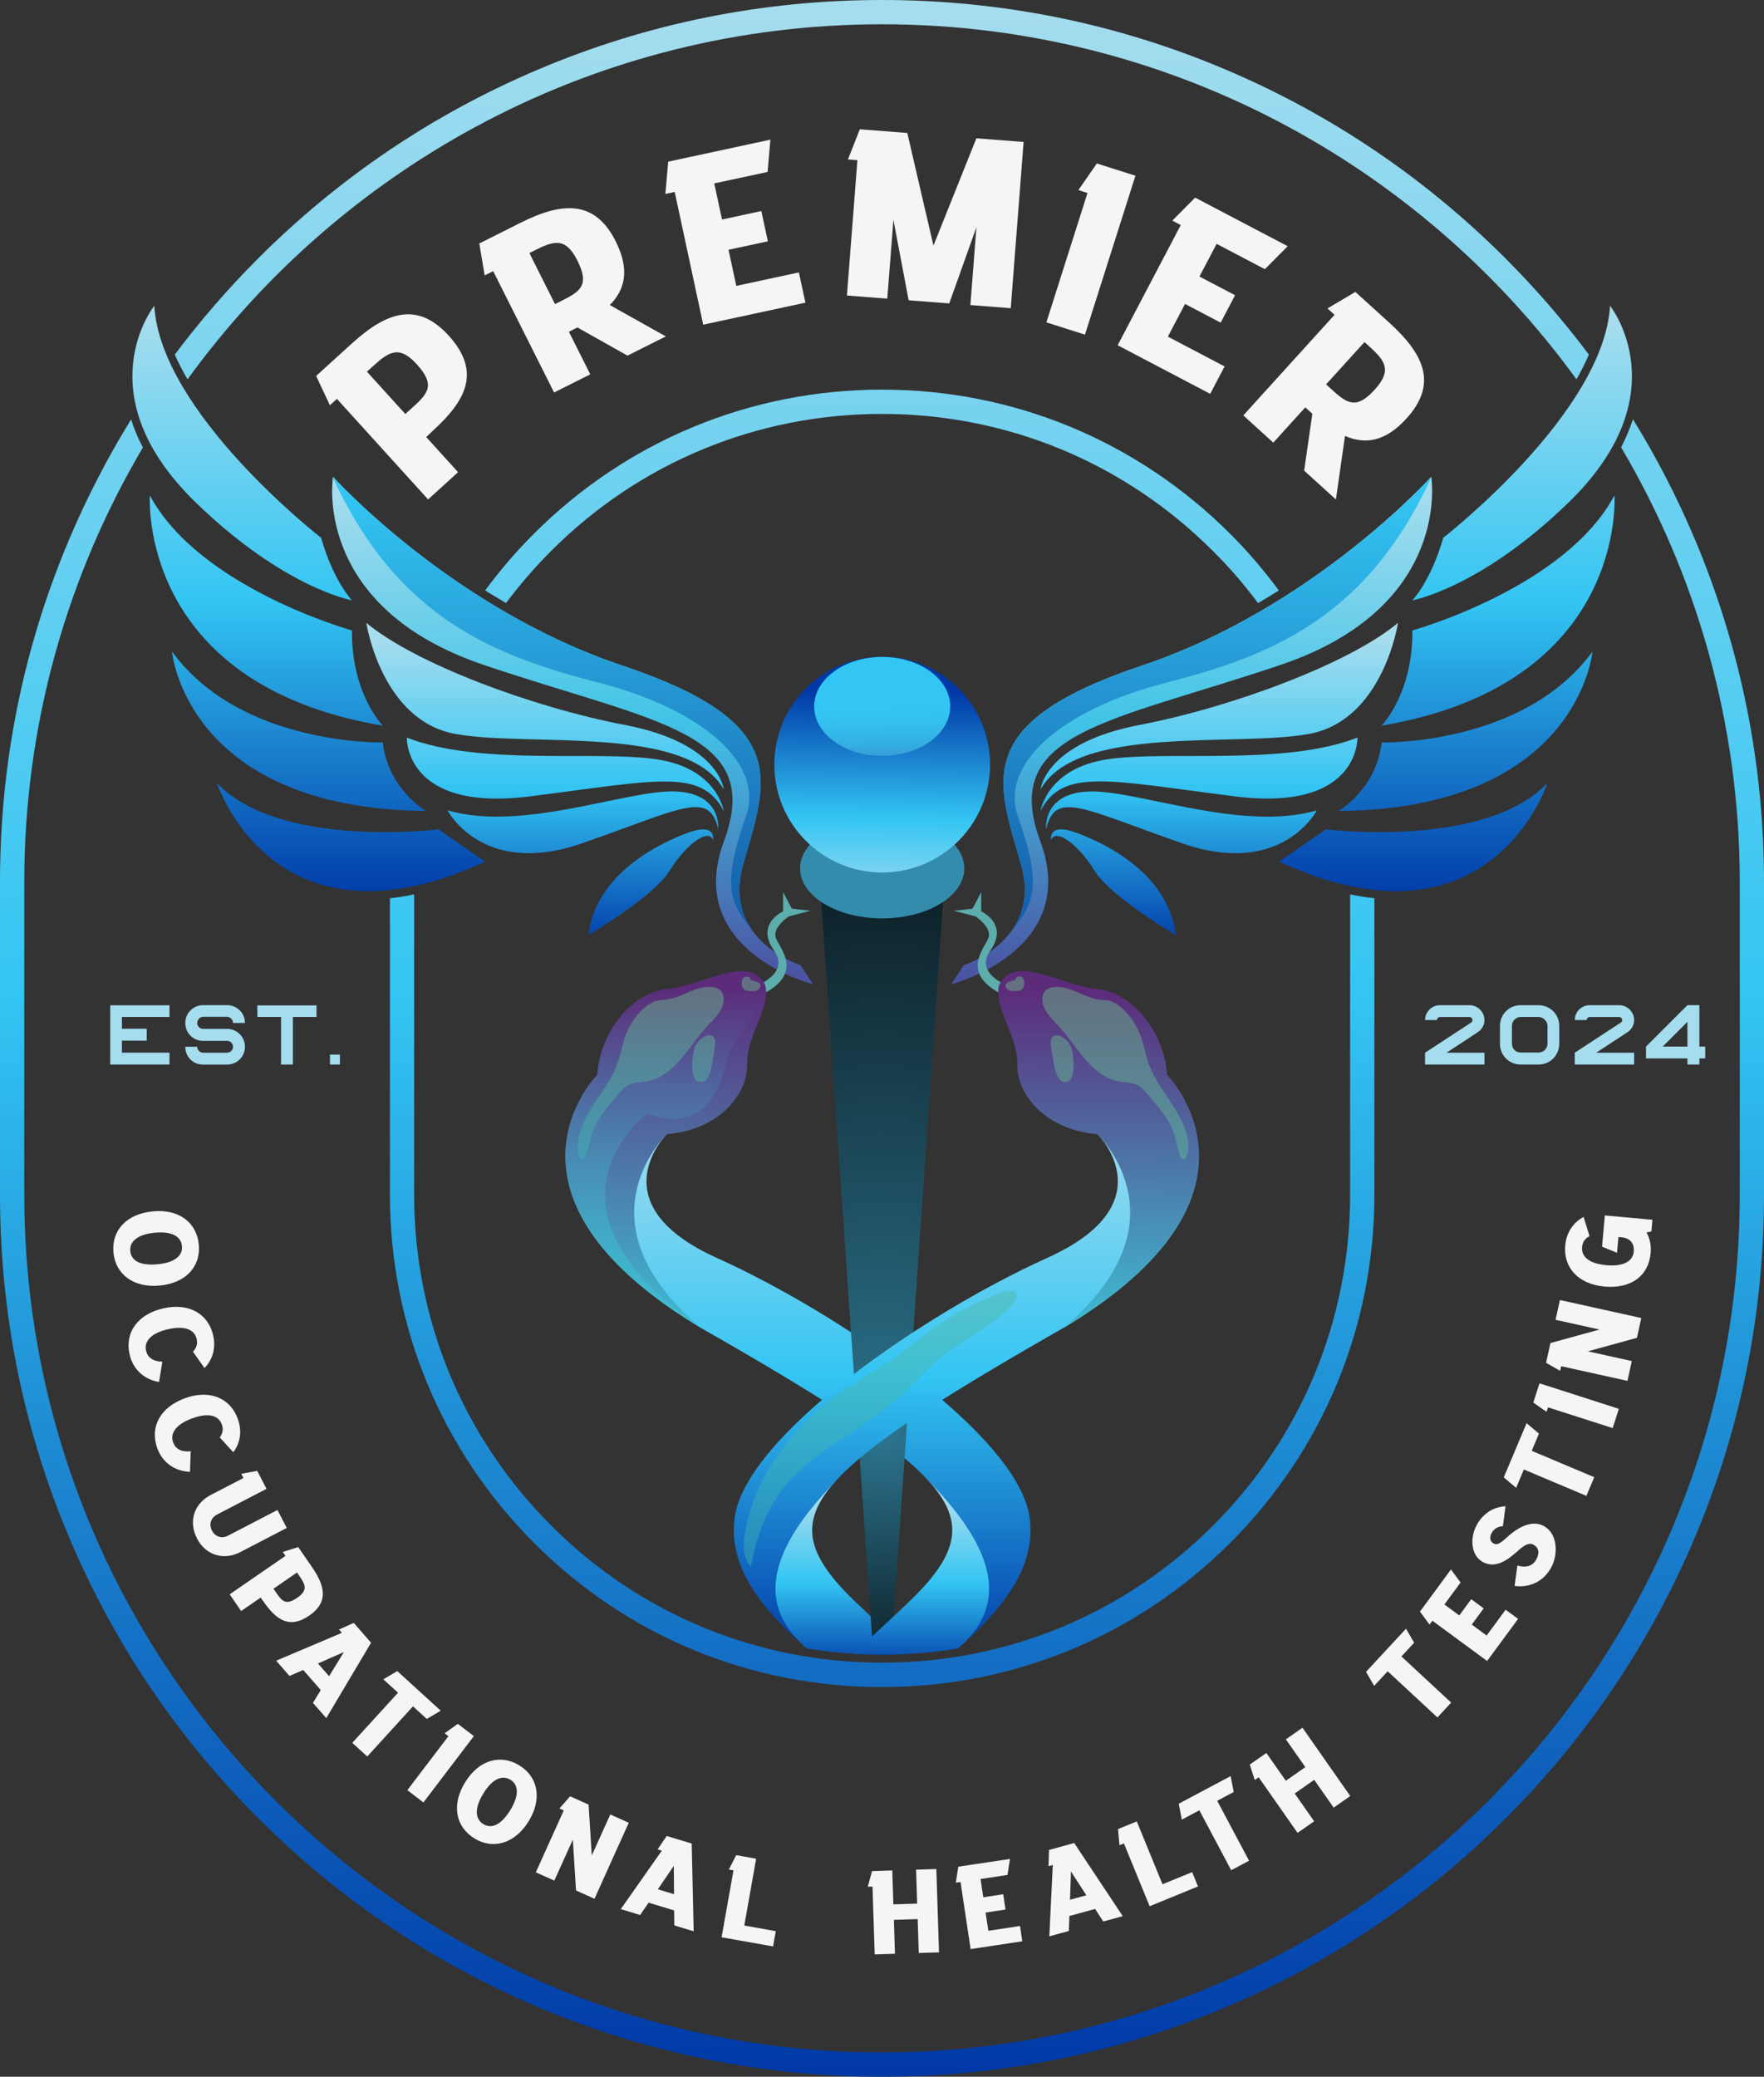 <?xml version="1.0" encoding="UTF-8"?>
<svg id="Layer_1" data-name="Layer 1" xmlns="http://www.w3.org/2000/svg" xmlns:xlink="http://www.w3.org/1999/xlink" viewBox="0 0 377.2 443.99">
  <rect x="0" y="0" width="377.2" height="443.99" fill="#333333" stroke="none"/>
  <defs>
    <linearGradient id="linear-gradient" x1="188.6" y1="443.99" x2="188.6" y2="0" gradientUnits="userSpaceOnUse">
      <stop offset="0" stop-color="#0038a6"/>
      <stop offset=".52" stop-color="#33c5f3"/>
      <stop offset="1" stop-color="#a5ddee"/>
    </linearGradient>
    <linearGradient id="linear-gradient-2" x1="-588.91" y1="2064.31" x2="-588.91" y2="1856.31" gradientTransform="translate(495.83 1178.81) scale(.52 -.52)" gradientUnits="userSpaceOnUse">
      <stop offset="0" stop-color="#a5ddee"/>
      <stop offset=".45" stop-color="#41c4e7"/>
      <stop offset="1" stop-color="#4b4a9d"/>
    </linearGradient>
    <linearGradient id="linear-gradient-3" x1="-610.05" y1="2094.78" x2="-610.05" y2="1966.82" gradientTransform="translate(506.87 1225.92) scale(.52 -.52)" gradientUnits="userSpaceOnUse">
      <stop offset="0" stop-color="#a5ddee"/>
      <stop offset=".48" stop-color="#33c5f3"/>
      <stop offset="1" stop-color="#0038a6"/>
    </linearGradient>
    <linearGradient id="linear-gradient-4" x1="-465.31" y1="2028.62" x2="-465.31" y2="1788.7" gradientTransform="translate(431.37 1123.62) scale(.52 -.52)" xlink:href="#linear-gradient-3"/>
    <linearGradient id="linear-gradient-5" x1="-589.4" y1="2064.31" x2="-589.4" y2="1878.78" gradientTransform="translate(496.07 1178.81) scale(.52 -.52)" gradientUnits="userSpaceOnUse">
      <stop offset="0" stop-color="#33c5f3"/>
      <stop offset="1" stop-color="#1258a6"/>
    </linearGradient>
    <linearGradient id="linear-gradient-6" x1="-774.17" y1="2193.7" x2="-774.17" y2="1967.59" gradientTransform="translate(576.14 1378.87) scale(.52 -.52)" xlink:href="#linear-gradient-3"/>
    <linearGradient id="linear-gradient-7" x1="-870.36" y1="2274.16" x2="-870.36" y2="2203.92" gradientTransform="translate(632.07 1503.29) scale(.52 -.52)" xlink:href="#linear-gradient-3"/>
    <radialGradient id="radial-gradient" cx="30.85" cy="1312.19" fx="30.85" fy="1245.63" r="155.74" gradientTransform="translate(172.54 955.7) scale(.52 -.52)" gradientUnits="userSpaceOnUse">
      <stop offset="0" stop-color="#2c748e"/>
      <stop offset="1" stop-color="#0e232b"/>
    </radialGradient>
    <linearGradient id="linear-gradient-8" x1="-806.08" y1="2193.66" x2="-806.08" y2="1968.83" gradientTransform="translate(625.48 1378.82) scale(.52 -.52)" xlink:href="#linear-gradient-3"/>
    <linearGradient id="linear-gradient-9" x1="-895.35" y1="2274.13" x2="-895.35" y2="2203.23" gradientTransform="translate(664.05 1503.24) scale(.52 -.52)" xlink:href="#linear-gradient-3"/>
    <linearGradient id="linear-gradient-10" x1="-912.28" y1="2167.45" x2="-912.28" y2="2021.01" gradientTransform="translate(710.82 1338.29) scale(.52 -.52)" gradientUnits="userSpaceOnUse">
      <stop offset="0" stop-color="#5c2b7a"/>
      <stop offset="1" stop-color="#3ec2d5"/>
    </linearGradient>
    <linearGradient id="linear-gradient-11" x1="-821.94" y1="2167.48" x2="-821.94" y2="2021.71" gradientTransform="translate(571.11 1338.34) scale(.52 -.52)" xlink:href="#linear-gradient-10"/>
    <linearGradient id="linear-gradient-12" x1="-912.27" y1="2167.48" x2="-912.27" y2="2021.71" gradientTransform="translate(710.82 1338.34) scale(.52 -.52)" gradientUnits="userSpaceOnUse">
      <stop offset="0" stop-color="#5c2b7a"/>
      <stop offset=".32" stop-color="#525b97"/>
      <stop offset="1" stop-color="#3ec2d5"/>
    </linearGradient>
    <linearGradient id="linear-gradient-13" x1="-821.91" y1="2167.48" x2="-821.91" y2="2021.71" gradientTransform="translate(571.11 1338.34) scale(.52 -.52)" gradientUnits="userSpaceOnUse">
      <stop offset="0" stop-color="#5c2b7a"/>
      <stop offset=".04" stop-color="#5a347f"/>
      <stop offset=".28" stop-color="#50669e"/>
      <stop offset=".5" stop-color="#488eb5"/>
      <stop offset=".7" stop-color="#42aac6"/>
      <stop offset=".87" stop-color="#3fbbd1"/>
      <stop offset="1" stop-color="#3ec2d5"/>
    </linearGradient>
    <linearGradient id="linear-gradient-14" x1="-809.11" y1="2168.54" x2="-809.11" y2="1926.63" gradientTransform="translate(628.66 1339.97) scale(.52 -.52)" gradientUnits="userSpaceOnUse">
      <stop offset="0" stop-color="#6bc189"/>
      <stop offset="1" stop-color="#38b1b7"/>
    </linearGradient>
    <linearGradient id="linear-gradient-15" x1="-828.12" y1="2168.56" x2="-828.12" y2="2093.68" gradientTransform="translate(575.07 1340) scale(.52 -.52)" xlink:href="#linear-gradient-14"/>
    <linearGradient id="linear-gradient-16" x1="-861.78" y1="2094.37" x2="-863.38" y2="2005.99" gradientTransform="translate(638.54 1236.87) scale(.52 -.52)" gradientUnits="userSpaceOnUse">
      <stop offset="0" stop-color="#0038a6"/>
      <stop offset=".59" stop-color="#33c5f3"/>
      <stop offset="1" stop-color="#a5ddee"/>
    </linearGradient>
    <linearGradient id="linear-gradient-17" x1="-887.71" y1="2101.9" x2="-886.03" y2="2050.33" gradientTransform="translate(651.37 1236.93) scale(.52 -.52)" gradientUnits="userSpaceOnUse">
      <stop offset="0" stop-color="#33c5f3"/>
      <stop offset=".28" stop-color="#33c5f3"/>
      <stop offset=".4" stop-color="#33bfef"/>
      <stop offset=".55" stop-color="#34b0e4"/>
      <stop offset=".71" stop-color="#3697d3"/>
      <stop offset=".88" stop-color="#3975ba"/>
      <stop offset="1" stop-color="#3c58a6"/>
    </linearGradient>
  </defs>
  <g id="logo-logo">
    <g>
      <path d="M188.6,5.19c61.01,0,115.14,29.94,148.5,75.91,1-1.76,1.9-3.53,2.66-5.29-5.43-7.22-11.37-14.1-17.84-20.57-17.32-17.32-37.47-30.9-59.94-40.41C238.72,4.98,214.04,0,188.57,0s-50.16,4.98-73.42,14.83c-22.47,9.51-42.62,23.09-59.94,40.41-6.46,6.46-12.41,13.34-17.84,20.57.8,1.8,1.73,3.56,2.73,5.29C73.46,35.12,127.59,5.19,188.6,5.19ZM83.38,192.02v63.4c0,28.1,10.96,54.55,30.83,74.46,19.88,19.91,46.25,30.8,74.39,30.8s54.55-10.96,74.46-30.83c19.88-19.88,30.83-46.32,30.83-74.46v-63.36c-1.69-.17-3.42-.45-5.19-.83v64.19c0,26.72-10.4,51.89-29.31,70.76-18.91,18.91-44.04,29.31-70.76,29.31s-51.89-10.4-70.76-29.31c-18.91-18.91-29.31-44.04-29.31-70.76v-64.19c-1.76.38-3.49.66-5.19.83ZM188.6,88.49c26.72,0,51.85,10.4,70.76,29.31,3.53,3.49,6.74,7.22,9.64,11.13,1.52-.86,3.01-1.8,4.46-2.7-3.15-4.25-6.6-8.3-10.4-12.1-19.91-19.88-46.32-30.83-74.46-30.83s-54.58,10.96-74.46,30.83c-3.8,3.8-7.26,7.85-10.4,12.1,1.45.9,2.94,1.8,4.46,2.7,2.94-3.91,6.15-7.64,9.64-11.13,18.87-18.91,44.04-29.31,70.76-29.31ZM362.37,115.18c-3.77-8.88-8.16-17.42-13.2-25.55-.62,1.9-1.45,3.91-2.52,6.01,16.11,27.27,25.37,59.08,25.37,92.95v66.78c0,101.14-82.27,183.42-183.42,183.42S5.19,356.53,5.19,255.39v-66.78c0-33.91,9.26-65.68,25.37-92.95-1.11-2.07-1.94-4.08-2.52-6.01-5.01,8.12-9.44,16.66-13.2,25.55C4.98,138.44,0,163.12,0,188.6v66.78c0,25.44,4.98,50.16,14.83,73.42,9.51,22.47,23.09,42.62,40.41,59.94s37.47,30.9,59.94,40.41c23.26,9.85,47.95,14.83,73.42,14.83s50.16-4.98,73.42-14.83c22.47-9.51,42.62-23.09,59.94-40.41,17.32-17.32,30.9-37.47,40.41-59.94,9.85-23.26,14.83-47.95,14.83-73.42v-66.78c0-25.48-5.01-50.16-14.83-73.42Z" style="fill: url(#linear-gradient);"/>
      <g id="logo-logo-2" data-name="logo-logo">
        <g>
          <path d="M171.18,206.36s-6.67-2.11-10.47-7.67c-2.25-3.28-3.53-7.81-1.8-13.86,5.08-17.84,10.85-30.25-25.79-42.52-36.64-12.27-61.91-40.37-61.91-40.37,0,0,0,.07-.03.17-.31,2.32-2.94,28.14,32.22,40.03,36.81,12.44,60.11,14.24,51.4,37.71-8.71,23.47,19.05,30.59,19.05,30.59l-2.66-4.08ZM306.06,102.11c0-.1-.03-.17-.03-.17,0,0-25.27,28.1-61.91,40.37-36.64,12.27-30.9,24.68-25.79,42.52,1.73,6.01.45,10.54-1.8,13.86-3.8,5.57-10.47,7.67-10.47,7.67l-2.66,4.08s27.76-7.12,19.05-30.59c-8.71-23.47,14.59-25.27,51.4-37.71,35.15-11.86,32.53-37.71,32.22-40.03Z" style="fill: url(#linear-gradient-2);"/>
          <path d="M222.51,168.76s.9-9.89,21.09-13.76c20.19-3.87,45.18-13.31,55.34-21.85,0,0-3.15,20.95-19.15,23.78-16,2.83-49.36-2.07-57.28,11.82ZM263.85,170.24c27,3.46,26.41-12.55,26.41-12.55-15.69,6.12-40.37,2.7-53.41,4.63-13,1.94-14.35,11.06-14.35,11.06,4.77-9.23,14.35-6.57,41.34-3.15ZM252.72,180.27c21.4,7.47,28.86-7.02,28.86-7.02-15.87,4.63-37.85-4.18-48.32-4.04-10.47.14-9.57,8.09-9.57,8.09,1.94-8.4,7.64-4.49,29.04,2.97ZM234.02,186.11c3.53,5.7,17.39,13.79,17.39,13.79-1.56-13.14-15.11-19.63-21.29-21.88-6.15-2.28-5.36,1.59-5.36,1.59.93-2.63,5.74.8,9.26,6.5ZM154.76,168.76s-.9-9.89-21.09-13.76c-20.19-3.87-45.18-13.31-55.34-21.85,0,0,3.15,20.95,19.15,23.78,16,2.83,49.36-2.07,57.28,11.82ZM154.76,173.39s-1.35-9.13-14.35-11.06c-13-1.94-37.68,1.49-53.41-4.63,0,0-.59,16,26.41,12.55,27-3.42,36.57-6.08,41.34,3.15ZM153.58,177.29s.9-7.92-9.57-8.09c-10.47-.17-32.46,8.68-48.32,4.04,0,0,7.47,14.52,28.86,7.02,21.4-7.47,27.1-11.37,29.04-2.97ZM152.48,179.61s.8-3.84-5.36-1.59c-6.15,2.28-19.74,8.78-21.29,21.88,0,0,13.86-8.09,17.39-13.79,3.53-5.7,8.37-9.13,9.26-6.5Z" style="fill: url(#linear-gradient-3);"/>
          <path d="M302.01,128.35s3.98-4.15,6.6-13.38c0,0,34.32-26.62,35.67-49.6,0,0,15.07,18.84-8.88,42.07-18.84,18.29-33.39,20.91-33.39,20.91ZM295.41,155.14c52.65-8.85,49.81-49.22,49.81-49.22-10.58,19.81-43.21,28.86-43.21,28.86.14,13.55-6.6,20.36-6.6,20.36ZM340.52,139.3c-14.73,20.19-45.07,19.43-45.07,19.43-1.14,9.99-9.23,14.66-9.23,14.66,51.3-.48,54.3-34.08,54.3-34.08ZM330.88,167.41c-13.38,14.14-47.36,9.89-47.36,9.89l-9.99,6.91c45.18,20.91,57.35-16.8,57.35-16.8ZM75.26,128.35s-3.98-4.15-6.6-13.38c0,0-34.32-26.62-35.67-49.6,0,0-15.07,18.84,8.88,42.07,18.84,18.29,33.39,20.91,33.39,20.91ZM75.26,134.78s-32.63-9.06-43.21-28.86c0,0-2.83,40.37,49.81,49.22,0,0-6.74-6.81-6.6-20.36ZM91.09,173.39s-8.12-4.67-9.23-14.66c0,0-30.38.76-45.07-19.43-.03,0,2.97,33.6,54.3,34.08ZM103.74,184.21l-9.99-6.91s-33.94,4.25-47.36-9.89c0,0,12.17,37.71,57.35,16.8Z" style="fill: url(#linear-gradient-4);"/>
          <path d="M158.91,184.83c5.08-17.84,10.85-30.25-25.79-42.52-36.64-12.27-61.91-40.37-61.91-40.37,0,0,0,.07-.03.17,13.76,29.87,34.19,38.02,56.69,43.8,22.54,5.77,35.81,17.56,31.56,28.83-4.77,13.79-3.63,17.8.76,23.33.17.21.35.41.48.59-2.21-3.25-3.46-7.78-1.76-13.83ZM306.02,101.97s-25.27,28.1-61.91,40.37c-36.64,12.27-30.9,24.68-25.79,42.52,1.73,6.01.45,10.54-1.8,13.86.14-.17.31-.38.48-.59,4.42-5.57,5.53-9.57.76-23.33-4.25-11.27,9.06-23.06,31.56-28.83,22.5-5.77,42.93-13.96,56.69-43.8.03-.17,0-.21,0-.21Z" style="fill: url(#linear-gradient-5);"/>
          <path d="M158.7,211.89s10.99-2.77,6.81-8.68c-4.04-5.7,1.94-8.37,1.94-8.37v-4.11l1.87,3.53,3.98.45-4.63,1.21s-3.46,2.25-2.8,4.49c.62,2.25,7.29,8.37-5.29,13.24-12.55,4.8-1.87-1.76-1.87-1.76Z" style="fill: #5cadab;"/>
          <path d="M218.57,211.89s-10.99-2.77-6.81-8.68c4.04-5.7-1.94-8.37-1.94-8.37v-4.11l-1.87,3.53-3.98.45,4.63,1.21s3.46,2.25,2.8,4.49c-.66,2.25-7.29,8.37,5.29,13.24,12.58,4.87,1.87-1.76,1.87-1.76Z" style="fill: #5cadab;"/>
          <path d="M124.62,255.31c3.66,14.45,23.23,27.31,25.06,28.48.03,0,.03.03.07.03.03.03.07.03.07.03h0c.76.45,1.56.93,2.39,1.38,25.23,14.45,39.82,23.99,46.63,31.7h0v.03c.55.52,13.55,13.03-.8,25.93-14.66,13.17,3.11,8.88,7.47,8.88,9.4-8.33,16.04-17.08,14.66-27.31-2.39-17.63-40.93-43.83-66.78-55.48-24.99-11.23-11.75-25.54-10.82-26.48l.03-.03,3.66-7.98s-25.44,5.63-21.64,20.81Z" style="fill: url(#linear-gradient-6);"/>
          <path d="M194.79,353.55c-2.04.14-4.08.17-6.15.17s-4.11-.07-6.15-.17c-3.39-.21-6.71-.59-9.99-1.11-.24-.21-.48-.41-.73-.66l-.03-.03c-14.83-14.17-14.93-34.22,6.67-34.81-6.88,7.81-5.81,13.76.24,21.05,2.28,2.73,5.91,6.08,9.99,9.82,1.97,1.83,4.08,3.77,6.15,5.74Z" style="fill: url(#linear-gradient-7);"/>
          <path d="M201.94,188.6l-10.85,156.93-.55,8.19c-.62,0-1.28.03-1.9.03s-1.28,0-1.9-.03l-.28-3.91-11.13-161.22,13.31,1.94,13.31-1.94Z" style="fill: url(#radial-gradient);"/>
          <path d="M252.65,255.31c-3.66,14.45-23.23,27.31-25.06,28.48-.03,0-.03.03-.07.03-.03.03-.07.03-.07.03h0c-.76.45-1.56.93-2.39,1.38-25.23,14.45-39.82,23.99-46.63,31.7h0c-.07.07-.41.41-.9.97-12.72,13.45-15.73,24.75-5.77,33.84-9.4-8.33-16.04-17.08-14.66-27.31,2.39-17.63,40.93-43.83,66.78-55.48,24.99-11.23,11.75-25.54,10.82-26.48l-.03-.03-3.66-7.98s25.44,5.67,21.64,20.84Z" style="fill: url(#linear-gradient-8);"/>
          <path d="M205.54,351.79s-.03,0,0,0c-.28.24-.52.45-.76.66-3.28.55-6.64.9-9.99,1.11-1.42.07-2.83.14-4.25.17-.62,0-1.28.03-1.9.03s-1.28,0-1.9-.03c-1.42-.03-2.83-.07-4.25-.17,1.35-1.28,2.66-2.52,3.98-3.73.73-.69,1.45-1.35,2.18-2,.83-.76,1.66-1.52,2.45-2.28,3.04-2.83,5.7-5.39,7.54-7.57,6.05-7.29,7.12-13.24.24-21.05,13.48,13.9,16.87,25.54,6.67,34.88Z" style="fill: url(#linear-gradient-9);"/>
          <path d="M227.49,283.83s-.03.03-.07.03c26.31-22.12,8.3-40.34,7.26-41.34l-.03-.03-.03-.03c-10.78-.86-17.28-8.23-17.11-15.07.14-5.53-4.29-11.06-4.01-15.35.07-1,.41-1.97,1.11-2.8.17-.21.35-.38.55-.55t.07-.07h0c.14-.1.28-.21.45-.31,4.29-2.52,12.82,2.66,18.94,3.15,6.67.52,14.21,8.23,14.9,18.32.03.03,25.54,25.54-22.02,54.06Z" style="fill: url(#linear-gradient-10);"/>
          <path d="M159.77,227.38c.17,6.84-6.33,14.21-17.11,15.07l-.03.03-.03.03c-1.07,1.04-19.05,19.22,7.26,41.34-.03,0-.03-.03-.07-.03-47.56-28.52-22.05-54.03-22.05-54.03.69-10.09,8.23-17.8,14.9-18.32,6.12-.48,14.66-5.67,18.94-3.15.14.1.31.21.45.31h0s.03.03.07.07c.21.17.38.35.55.55.73.86,1.04,1.8,1.11,2.8.31,4.25-4.11,9.78-3.98,15.31Z" style="fill: url(#linear-gradient-11);"/>
          <path d="M227.49,283.83c37.89-25.99,11.41-45.73,11.41-45.73-12.31,4.25-15.56-5.05-17.11-11.61-1.21-5.05-7.92-10.3-8.3-14.41-.1-1.24.35-2.39,1.69-3.35l.07-.07.45-.31c4.29-2.52,12.82,2.66,18.94,3.15,6.67.52,14.21,8.23,14.9,18.32,0,0,25.51,25.51-22.05,54.03Z" style="fill: url(#linear-gradient-12);"/>
          <path d="M163.78,212.07c-.38,4.11-7.09,9.37-8.3,14.41-1.56,6.6-4.8,15.87-17.11,11.61,0,0-26.48,19.7,11.41,45.73-47.56-28.52-22.05-54.03-22.05-54.03.69-10.09,8.23-17.8,14.9-18.32,6.12-.48,14.66-5.67,18.94-3.15l.45.31s.03.03.07.07c1.35.97,1.8,2.11,1.69,3.35Z" style="fill: url(#linear-gradient-13);"/>
          <path d="M253.55,247.53c-.1.17-.24.35-.45.38-.31.03-.55-.28-.66-.59-.62-1.49-.83-3.08-1.28-4.6-1.07-3.42-3.49-6.19-5.84-8.88-.66-.73-1.31-1.49-2.18-1.9-1.14-.55-2.45-.48-3.7-.69-2.9-.48-5.36-2.45-7.29-4.67-1.94-2.21-3.49-4.74-5.5-6.91-1.45-1.59-3.18-3.08-3.66-5.15-.21-.93-.14-2,.55-2.7.41-.45,1.04-.66,1.62-.76,1.8-.28,3.53.35,5.15,1.04,1.45.62,2.94,1.31,4.49,1.59,1.11.17,2.18.03,3.18.55,2.63,1.31,4.7,4.15,5.77,6.81.83,2.11,1.14,4.42,1.94,6.53,1.11,3.01,3.04,5.57,4.77,8.23,1.76,2.66,3.35,5.57,3.63,8.75.03,1-.03,2.07-.55,2.97ZM215.01,276.09c-2.56.83-5.15,2.04-7.54,3.21-2.77,1.38-5.39,3.01-7.92,4.8-2.35,1.69-4.6,3.59-6.95,5.29-4.01,2.87-8.33,5.19-12.37,7.98-10.3,7.12-18.67,17.73-20.91,30.07-.48,2.59-.55,5.57,1.24,7.47,1.11-5.95,3.11-11.82,6.78-16.59,2.56-3.32,5.88-6.01,9.33-8.43,5.05-3.56,10.44-6.64,15.07-10.72,3.42-3.01,6.36-6.57,9.96-9.4,4.84-3.84,10.82-6.36,14.86-11.06.62-.73,1.18-1.83.52-2.49-.52-.52-1.38-.35-2.07-.14ZM224.72,223.58c.17,1.31.38,2.63.62,3.94.17.83.35,1.62.69,2.39.31.66.8,1.31,1.52,1.42,2.83.38,2.07-5.81,1.49-7.43-.83-2.35-4.8-4.18-4.32-.31ZM218.43,208.85c-.48-.31-1.28-.03-1.28.55l-.1.1c-.38.1-.76.24-1.14.35-.28.07-.55.17-.73.41-.35.41-.07,1.11.41,1.38.48.28,1.07.24,1.59.24.48-.03,1-.07,1.35-.38.35-.28.48-.76.52-1.18,0-.55-.17-1.21-.62-1.49Z" style="fill: url(#linear-gradient-14); isolation: isolate; opacity: .46;"/>
          <path d="M123.55,244.53c.28-3.18,1.87-6.08,3.63-8.75,1.76-2.66,3.7-5.25,4.77-8.23.8-2.14,1.11-4.42,1.94-6.53,1.07-2.66,3.15-5.5,5.77-6.81,1.04-.52,2.07-.35,3.18-.55,1.59-.28,3.04-.97,4.49-1.59,1.62-.69,3.35-1.31,5.15-1.04.59.1,1.21.31,1.62.76.66.69.76,1.76.55,2.7-.48,2.07-2.21,3.59-3.66,5.15-1.97,2.18-3.56,4.7-5.5,6.91-1.94,2.21-4.39,4.18-7.29,4.67-1.24.21-2.56.14-3.7.69-.86.41-1.56,1.18-2.18,1.9-2.35,2.7-4.77,5.46-5.84,8.88-.48,1.52-.69,3.15-1.28,4.6-.14.31-.35.62-.66.59-.21-.03-.35-.21-.45-.38-.55-.86-.62-1.94-.55-2.97ZM148.57,223.89c-.55,1.62-1.35,7.81,1.49,7.43.73-.1,1.21-.76,1.52-1.42.35-.76.52-1.59.69-2.39.24-1.31.45-2.63.62-3.94.52-3.87-3.49-2.04-4.32.31ZM158.6,210.34c.03.45.17.9.52,1.18.38.31.86.35,1.35.38.55.03,1.14.03,1.59-.24.48-.28.76-.97.41-1.38-.17-.21-.45-.31-.73-.41-.38-.1-.76-.24-1.14-.35l-.1-.1c0-.55-.8-.83-1.28-.55-.48.28-.66.93-.62,1.49Z" style="fill: url(#linear-gradient-15); isolation: isolate; opacity: .46;"/>
          <ellipse cx="188.64" cy="185.66" rx="17.56" ry="10.68" style="fill: #348cac;"/>
          <circle cx="188.64" cy="163.47" r="23.06" style="fill: url(#linear-gradient-16);"/>
          <ellipse cx="188.64" cy="151.02" rx="14.55" ry="10.58" style="fill: url(#linear-gradient-17);"/>
        </g>
      </g>
    </g>
  </g>
  <g id="text-logo-0">
    <g id="text-logo-0-path-0">
      <path d="M27.86,267.46c-.2-2.1,1.66-3.58,5.23-3.92,3.75-.35,5.63.83,5.82,2.88s-1.61,3.53-5.19,3.86c-3.8.36-5.67-.77-5.86-2.83ZM32.67,258.98c-5.53.52-8.86,4-8.41,8.81.42,4.54,4.19,7.59,9.89,7.05,5.48-.51,8.81-3.99,8.36-8.76-.43-4.61-4.12-7.65-9.84-7.11Z" style="fill: #f5f5f5;"/>
    </g>
  </g>
  <g id="text-logo-1">
    <g id="text-logo-1-path-0">
      <path d="M34.01,295.45l.71-4.34c-2.02-.04-3.16-.9-3.49-2.36-.47-2.06,1.18-3.77,4.68-4.57,3.67-.84,5.69.09,6.15,2.1.23.99-.03,1.91-.8,2.69l2.47,3.51c1.75-1.81,2.47-4.27,1.85-7-1.03-4.52-5.08-7.04-10.69-5.76-5.41,1.24-8.26,5.12-7.18,9.84.72,3.15,3.02,5.34,6.31,5.9Z" style="fill: #f5f5f5;"/>
    </g>
  </g>
  <g id="text-logo-2">
    <g id="text-logo-2-path-0">
      <path d="M40.63,314.65l.15-4.39c-2.01.22-3.24-.49-3.76-1.9-.73-1.98.69-3.89,4.06-5.12,3.54-1.3,5.65-.63,6.36,1.3.35.96.21,1.9-.45,2.77l2.9,3.17c1.51-2.02,1.91-4.55.95-7.18-1.59-4.35-5.93-6.34-11.33-4.36-5.21,1.91-7.54,6.13-5.88,10.67,1.11,3.04,3.67,4.92,7,5.05Z" style="fill: #f5f5f5;"/>
    </g>
  </g>
  <g id="text-logo-3">
    <g id="text-logo-3-path-0">
      <path d="M42.12,328.91c1.82,3.5,5.59,4.81,9.28,2.9l9.92-5.15-1.99-3.84-10.58,5.49c-1.36.7-2.75.22-3.43-1.09-.7-1.36-.22-2.75,1.09-3.43l10.58-5.49-1.99-3.84-3.41.62.47.9-6.98,3.62c-3.55,1.84-4.86,5.62-2.95,9.3Z" style="fill: #f5f5f5;"/>
    </g>
  </g>
  <g id="text-logo-4">
    <g id="text-logo-4-path-0">
      <path d="M61.06,332.62l-11.95,8.23,2.45,3.57,4.17-2.87.51.7c2.73,3.96,5.55,6.13,9.91,3.13,4.07-2.8,3.43-6.2.57-10.35l-2.95-4.28-3.3,1.04.58.84ZM58.48,339.65l5.03-3.47.49.71c1.33,1.93,1.88,3.09-.45,4.7-2.52,1.73-3.27.68-4.59-1.23l-.49-.71Z" style="fill: #f5f5f5;"/>
    </g>
  </g>
  <g id="text-logo-5">
    <g id="text-logo-5-path-0">
      <path d="M79.33,351.18l-3.68-4.22-3.16,1.41.62.71-14.06,5.96,2.85,3.26,2.94-1.28,3.75,4.3-1.67,2.74,2.85,3.26,9.58-16.13ZM68,355.63l5.54-2.44-3.17,5.16-2.38-2.72Z" style="fill: #f5f5f5;"/>
    </g>
  </g>
  <g id="text-logo-6">
    <g id="text-logo-6-path-0">
      <path d="M94.24,365.73l-9.29-8.47-2.98,1.76,3.14,2.86-9.78,10.72,3.2,2.92,9.78-10.72,2.95,2.69,2.98-1.76Z" style="fill: #f5f5f5;"/>
    </g>
  </g>
  <g id="text-logo-7">
    <g id="text-logo-7-path-0">
      <path d="M95.89,371.17l-8.79,11.55,3.44,2.62,10.79-14.18-3.44-2.62-2.81,2.02.81.62Z" style="fill: #f5f5f5;"/>
    </g>
  </g>
  <g id="text-logo-8">
    <g id="text-logo-8-path-0">
      <path d="M103.33,389.96c-1.8-1.11-1.86-3.48.03-6.54,1.98-3.21,4.05-3.99,5.81-2.91s1.84,3.41-.05,6.47c-2.01,3.25-4.04,4.06-5.79,2.98ZM99.47,381.01c-2.92,4.72-2.15,9.48,1.97,12.02,3.88,2.4,8.58,1.23,11.59-3.64,2.89-4.68,2.12-9.43-1.95-11.95-3.94-2.44-8.58-1.32-11.61,3.57Z" style="fill: #f5f5f5;"/>
    </g>
  </g>
  <g id="text-logo-9">
    <g id="text-logo-9-path-0">
      <path d="M120.55,387.05l-5.97,13.23,3.95,1.78,3.96-8.77.68,10.87,3.95,1.78,7.33-16.25-3.95-1.78-3.96,8.77-.68-10.87-3.95-1.78-2.29,2.6.93.42Z" style="fill: #f5f5f5;"/>
    </g>
  </g>
  <g id="text-logo-10">
    <g id="text-logo-10-path-0">
      <path d="M147.92,394.14l-5.36-1.63-1.94,2.87.9.27-8.78,12.5,4.14,1.26,1.81-2.64,5.46,1.66.04,3.2,4.14,1.26-.42-18.76ZM140.67,403.9l3.41-5,.05,6.06-3.46-1.05Z" style="fill: #f5f5f5;"/>
    </g>
  </g>
  <g id="text-logo-11">
    <g id="text-logo-11-path-0">
      <path d="M156.84,399.88l-2.54,14.29,11.01,1.95.58-3.26-6.74-1.2,2.54-14.29-4.26-.76-1.58,3.08,1,.18Z" style="fill: #f5f5f5;"/>
    </g>
  </g>
  <g id="text-logo-14">
    <g id="text-logo-14-path-0">
      <path d="M186.57,403.32l.47,14.51,4.33-.14-.23-7.25,5.09-.16.23,7.25,4.33-.14-.57-17.81-4.33.14.23,7.25-5.09.16-.23-7.25-4.33.14-.91,3.34,1.02-.03Z" style="fill: #f5f5f5;"/>
    </g>
  </g>
  <g id="text-logo-15">
    <g id="text-logo-15-path-0">
      <path d="M205.39,402.34l2.16,14.35,11.05-1.66-.49-3.27-6.77,1.02-.59-3.9,4.26-.64-.49-3.27-4.26.64-.59-3.9,5.77-.87.52-3.42-11.05,1.66-.52,3.42,1.01-.15Z" style="fill: #f5f5f5;"/>
    </g>
  </g>
  <g id="text-logo-16">
    <g id="text-logo-16-path-0">
      <path d="M229.71,394.01l-5.4,1.49-.1,3.46.91-.25-.74,15.26,4.17-1.15.12-3.2,5.5-1.51,1.74,2.69,4.17-1.15-10.38-15.63ZM228.8,406.15l.21-6.05,3.28,5.09-3.49.96Z" style="fill: #f5f5f5;"/>
    </g>
  </g>
  <g id="text-logo-17">
    <g id="text-logo-17-path-0">
      <path d="M240.33,394.1l5.5,13.43,10.34-4.23-1.25-3.06-6.34,2.59-5.5-13.43-4.01,1.64.31,3.45.94-.39Z" style="fill: #f5f5f5;"/>
    </g>
  </g>
  <g id="text-logo-18">
    <g id="text-logo-18-path-0">
      <path d="M263.15,379.71l-11.1,5.91.66,3.4,3.75-2,6.81,12.81,3.82-2.03-6.81-12.81,3.53-1.88-.66-3.4Z" style="fill: #f5f5f5;"/>
    </g>
  </g>
  <g id="text-logo-19">
    <g id="text-logo-19-path-0">
      <path d="M269.14,379.96l8.32,11.89,3.55-2.48-4.16-5.94,4.17-2.92,4.16,5.94,3.55-2.48-10.22-14.6-3.55,2.48,4.16,5.94-4.17,2.92-4.16-5.94-3.55,2.48,1.06,3.3.83-.58Z" style="fill: #f5f5f5;"/>
    </g>
  </g>
  <g id="text-logo-22">
    <g id="text-logo-22-path-0">
      <path d="M300.65,348.2l-8.55,9.22,1.74,3,2.89-3.12,10.64,9.87,2.94-3.17-10.64-9.87,2.72-2.93-1.74-3Z" style="fill: #f5f5f5;"/>
    </g>
  </g>
  <g id="text-logo-23">
    <g id="text-logo-23-path-0">
      <path d="M306.3,346.5l11.69,8.6,6.63-9-2.67-1.96-4.06,5.52-3.18-2.34,2.55-3.47-2.67-1.96-2.55,3.47-3.18-2.34,3.46-4.7-2.06-2.78-6.63,9,2.06,2.78.6-.82Z" style="fill: #f5f5f5;"/>
    </g>
  </g>
  <g id="text-logo-24">
    <g id="text-logo-24-path-0">
      <path d="M328.49,333.45c-.75,1.3-2.08,1.8-4.03,1.25l-.59,4.36c3.31.42,6.15-1,7.75-3.81s1.52-7.28-1.42-8.96c-1.81-1.04-4.47-.8-7.94,2.35-1.67,1.54-2.24,1.71-2.97,1.29-.66-.38-.85-1.28-.31-2.23.49-.86,1.31-1.36,2.39-1.42l.56-4.26c-2.52.14-4.7,1.45-6.09,3.88h0v.02c-1.55,2.7-1.39,6.51,1.17,7.98,2.39,1.36,4.76.2,7.54-2.32,1.89-1.76,2.75-1.68,3.37-1.33,1.24.71,1.3,1.89.55,3.19Z" style="fill: #f5f5f5;"/>
    </g>
  </g>
  <g id="text-logo-25">
    <g id="text-logo-25-path-0">
      <path d="M326.44,304.26l-4.89,11.59,2.65,2.23,1.65-3.92,13.37,5.64,1.68-3.99-13.37-5.64,1.55-3.68-2.65-2.23Z" style="fill: #f5f5f5;"/>
    </g>
  </g>
  <g id="text-logo-26">
    <g id="text-logo-26-path-0">
      <path d="M331.02,300.88l13.82,4.43,1.32-4.12-16.97-5.45-1.32,4.12,2.84,1.98.31-.97Z" style="fill: #f5f5f5;"/>
    </g>
  </g>
  <g id="text-logo-27">
    <g id="text-logo-27-path-0">
      <path d="M333.83,292.08l14.17,3.13.93-4.23-9.4-2.08,10.5-2.89.93-4.23-17.4-3.85-.93,4.23,9.4,2.08-10.5,2.89-.93,4.23,3.01,1.71.22-.99Z" style="fill: #f5f5f5;"/>
    </g>
  </g>
  <g id="text-logo-28">
    <g id="text-logo-28-path-0">
      <path d="M353.34,260.77l-10.17-.92-.6,6.67,3.2,1.31.31-3.37.66.06c2.08.19,2.75,1.58,2.61,3.07-.19,2.1-2.29,3.22-5.86,2.89-3.75-.34-5.38-1.84-5.19-3.9.09-1.01.62-1.81,1.59-2.31l-1.26-4.1c-2.23,1.18-3.67,3.3-3.93,6.09-.42,4.61,2.65,8.27,8.38,8.79s9.44-2.31,9.88-7.13c.15-1.62-.15-3.13-.88-4.43l1.04-.21.23-2.51Z" style="fill: #f5f5f5;"/>
    </g>
  </g>
  <g id="tagline-401f459e-3eb3-4054-b862-0d962fc93e5a-logo-0">
    <g id="tagline-401f459e-3eb3-4054-b862-0d962fc93e5a-logo-0-path-0">
      <path d="M72.04,85.27l19.5,21.5,6.41-5.82-6.81-7.51,1.25-1.2c7.13-6.47,10.67-12.64,3.56-20.48-6.64-7.32-13.2-5.15-20.66,1.63l-7.69,6.98,2.94,6.27,1.51-1.37ZM86.67,88.51l-8.21-9.05,1.28-1.16c3.47-3.15,5.63-4.56,9.43-.37,4.11,4.53,2.22,6.31-1.22,9.42l-1.28,1.16Z" style="fill: #f5f5f5;"/>
    </g>
  </g>
  <g id="tagline-401f459e-3eb3-4054-b862-0d962fc93e5a-logo-1">
    <g id="tagline-401f459e-3eb3-4054-b862-0d962fc93e5a-logo-1-path-0">
      <path d="M105.46,57.97l13.02,25.94,7.74-3.88-4.57-9.1,1.09-.55.73-.37,10.71,6.02,8.19-4.11-11.97-6.7c3.32-3.38,4.27-7.61,1.26-13.62-4.43-8.83-11.33-8.5-20.34-3.98l-8.83,4.43,1.15,6.83,1.82-.91ZM118.68,65.02l-5.48-10.92,1.09-.55c4.19-2.1,6.65-2.88,9.18,2.17,2.74,5.46.44,6.67-3.7,8.75l-1.09.55Z" style="fill: #f5f5f5;"/>
    </g>
  </g>
  <g id="tagline-401f459e-3eb3-4054-b862-0d962fc93e5a-logo-2">
    <g id="tagline-401f459e-3eb3-4054-b862-0d962fc93e5a-logo-2-path-0">
      <path d="M144.27,41.03l6.1,28.38,21.85-4.7-1.39-6.47-13.39,2.88-1.66-7.72,8.41-1.81-1.39-6.47-8.41,1.81-1.66-7.72,11.4-2.45.6-6.9-21.85,4.7-.6,6.9,1.99-.43Z" style="fill: #f5f5f5;"/>
    </g>
  </g>
  <g id="tagline-401f459e-3eb3-4054-b862-0d962fc93e5a-logo-3">
    <g id="tagline-401f459e-3eb3-4054-b862-0d962fc93e5a-logo-3-path-0">
      <path d="M183.34,34.24l-2.24,28.94,8.63.67,1.31-16.86,3.26,17.21,8.68.67,5.81-16.3-1.29,16.65,8.63.67,2.75-35.54-10.1-.78-9.18,22.94-5.59-24.08-10.15-.79-2.54,6.44,2.03.16Z" style="fill: #f5f5f5;"/>
    </g>
  </g>
  <g id="tagline-401f459e-3eb3-4054-b862-0d962fc93e5a-logo-4">
    <g id="tagline-401f459e-3eb3-4054-b862-0d962fc93e5a-logo-4-path-0">
      <path d="M232.54,41.26l-8.79,27.66,8.25,2.62,10.79-33.97-8.25-2.62-3.95,5.69,1.94.62Z" style="fill: #f5f5f5;"/>
    </g>
  </g>
  <g id="tagline-401f459e-3eb3-4054-b862-0d962fc93e5a-logo-5">
    <g id="tagline-401f459e-3eb3-4054-b862-0d962fc93e5a-logo-5-path-0">
      <path d="M252.49,48.11l-13.5,25.7,19.79,10.39,3.08-5.86-12.13-6.37,3.67-6.99,7.62,4,3.08-5.86-7.62-4,3.67-6.99,10.32,5.42,4.88-4.91-19.79-10.39-4.88,4.91,1.8.95Z" style="fill: #f5f5f5;"/>
    </g>
  </g>
  <g id="tagline-401f459e-3eb3-4054-b862-0d962fc93e5a-logo-6">
    <g id="tagline-401f459e-3eb3-4054-b862-0d962fc93e5a-logo-6-path-0">
      <path d="M285.36,67.31l-19.5,21.5,6.41,5.82,6.84-7.54.91.82.6.55-1.75,12.16,6.79,6.16,1.94-13.58c4.35,1.88,8.64,1.24,13.16-3.74,6.64-7.32,3.84-13.63-3.62-20.41l-7.32-6.64-5.96,3.53,1.51,1.37ZM283.56,82.18l8.21-9.05.91.82c3.47,3.15,5.08,5.16,1.28,9.35-4.11,4.53-6.06,2.82-9.5-.3l-.91-.82Z" style="fill: #f5f5f5;"/>
    </g>
  </g>
  <g id="tagline-0f902167-3daf-44d9-b7ff-184523340c8d-logo">
    <g id="tagline-0f902167-3daf-44d9-b7ff-184523340c8d-logo-path-0">
      <path d="M36.24,227.59h-12.67v-12.67h12.67v2.5h-10.17v2.51h5.3v2.55h-5.3v2.57h10.17v2.55ZM42.16,223.79c0,.66.61,1.27,1.27,1.27h5.14c.52,0,1.26-.45,1.26-1.27,0-.78-.65-1.27-1.26-1.27h-5.14c-2.18,0-3.81-1.71-3.81-3.82s1.72-3.81,3.81-3.81h5.14c2,0,3.81,1.58,3.81,3.81h-2.55c0-.83-.75-1.32-1.26-1.32h-5.14c-.69,0-1.27.69-1.27,1.32,0,.69.59,1.26,1.27,1.26h5.14c2.04,0,3.81,1.65,3.81,3.83s-1.78,3.81-3.81,3.81h-5.14c-2.2,0-3.81-1.69-3.81-3.81h2.53ZM60.1,217.42h-5.07v-2.48h12.65v2.48h-5.05v10.17h-2.53v-10.17ZM72.69,227.59h-2.13v-2.13h2.13v2.13Z" style="fill: #a5ddee;"/>
    </g>
  </g>
  <g id="tagline-212583ef-5b82-4aab-b830-6c38712d272b-logo">
    <g id="tagline-212583ef-5b82-4aab-b830-6c38712d272b-logo-path-0">
      <path d="M317.41,227.59h-12.69v-2.53l9.68-6.33c.28-.18.47-.32.47-.66s-.31-.64-.62-.64h-6.34c-.34,0-.65.32-.65.64h-2.53c0-1.79,1.46-3.17,3.18-3.17h6.34c1.64,0,3.17,1.37,3.17,3.17,0,1.12-.57,2.05-1.48,2.64l-6.63,4.35h8.11v2.53ZM320.74,219.34c0-2.56,2.02-4.44,4.43-4.44h3.82c2.37,0,4.43,1.87,4.43,4.44v3.81c0,2.46-1.96,4.44-4.43,4.44h-3.82c-2.46,0-4.43-1.96-4.43-4.44v-3.81ZM323.3,223.15c0,1.04.79,1.87,1.87,1.87h3.82c1.04,0,1.92-.85,1.92-1.87v-3.81c0-1.03-.94-1.92-1.92-1.92h-3.82c-.55,0-.98.23-1.34.59-.36.36-.53.8-.53,1.34v3.81ZM349.42,227.59h-12.69v-2.53l9.68-6.33c.28-.18.47-.32.47-.66s-.31-.64-.62-.64h-6.34c-.34,0-.65.32-.65.64h-2.53c0-1.79,1.46-3.17,3.18-3.17h6.34c1.64,0,3.17,1.37,3.17,3.17,0,1.12-.57,2.05-1.48,2.64l-6.63,4.35h8.11v2.53ZM360.83,226.28h-8.86v-2.53l8.86-8.86h2.55v8.86h1.25v2.53h-1.25v1.31h-2.55v-1.31ZM355.53,223.75h5.3v-5.3l-5.3,5.3Z" style="fill: #a5ddee;"/>
    </g>
  </g>
</svg>